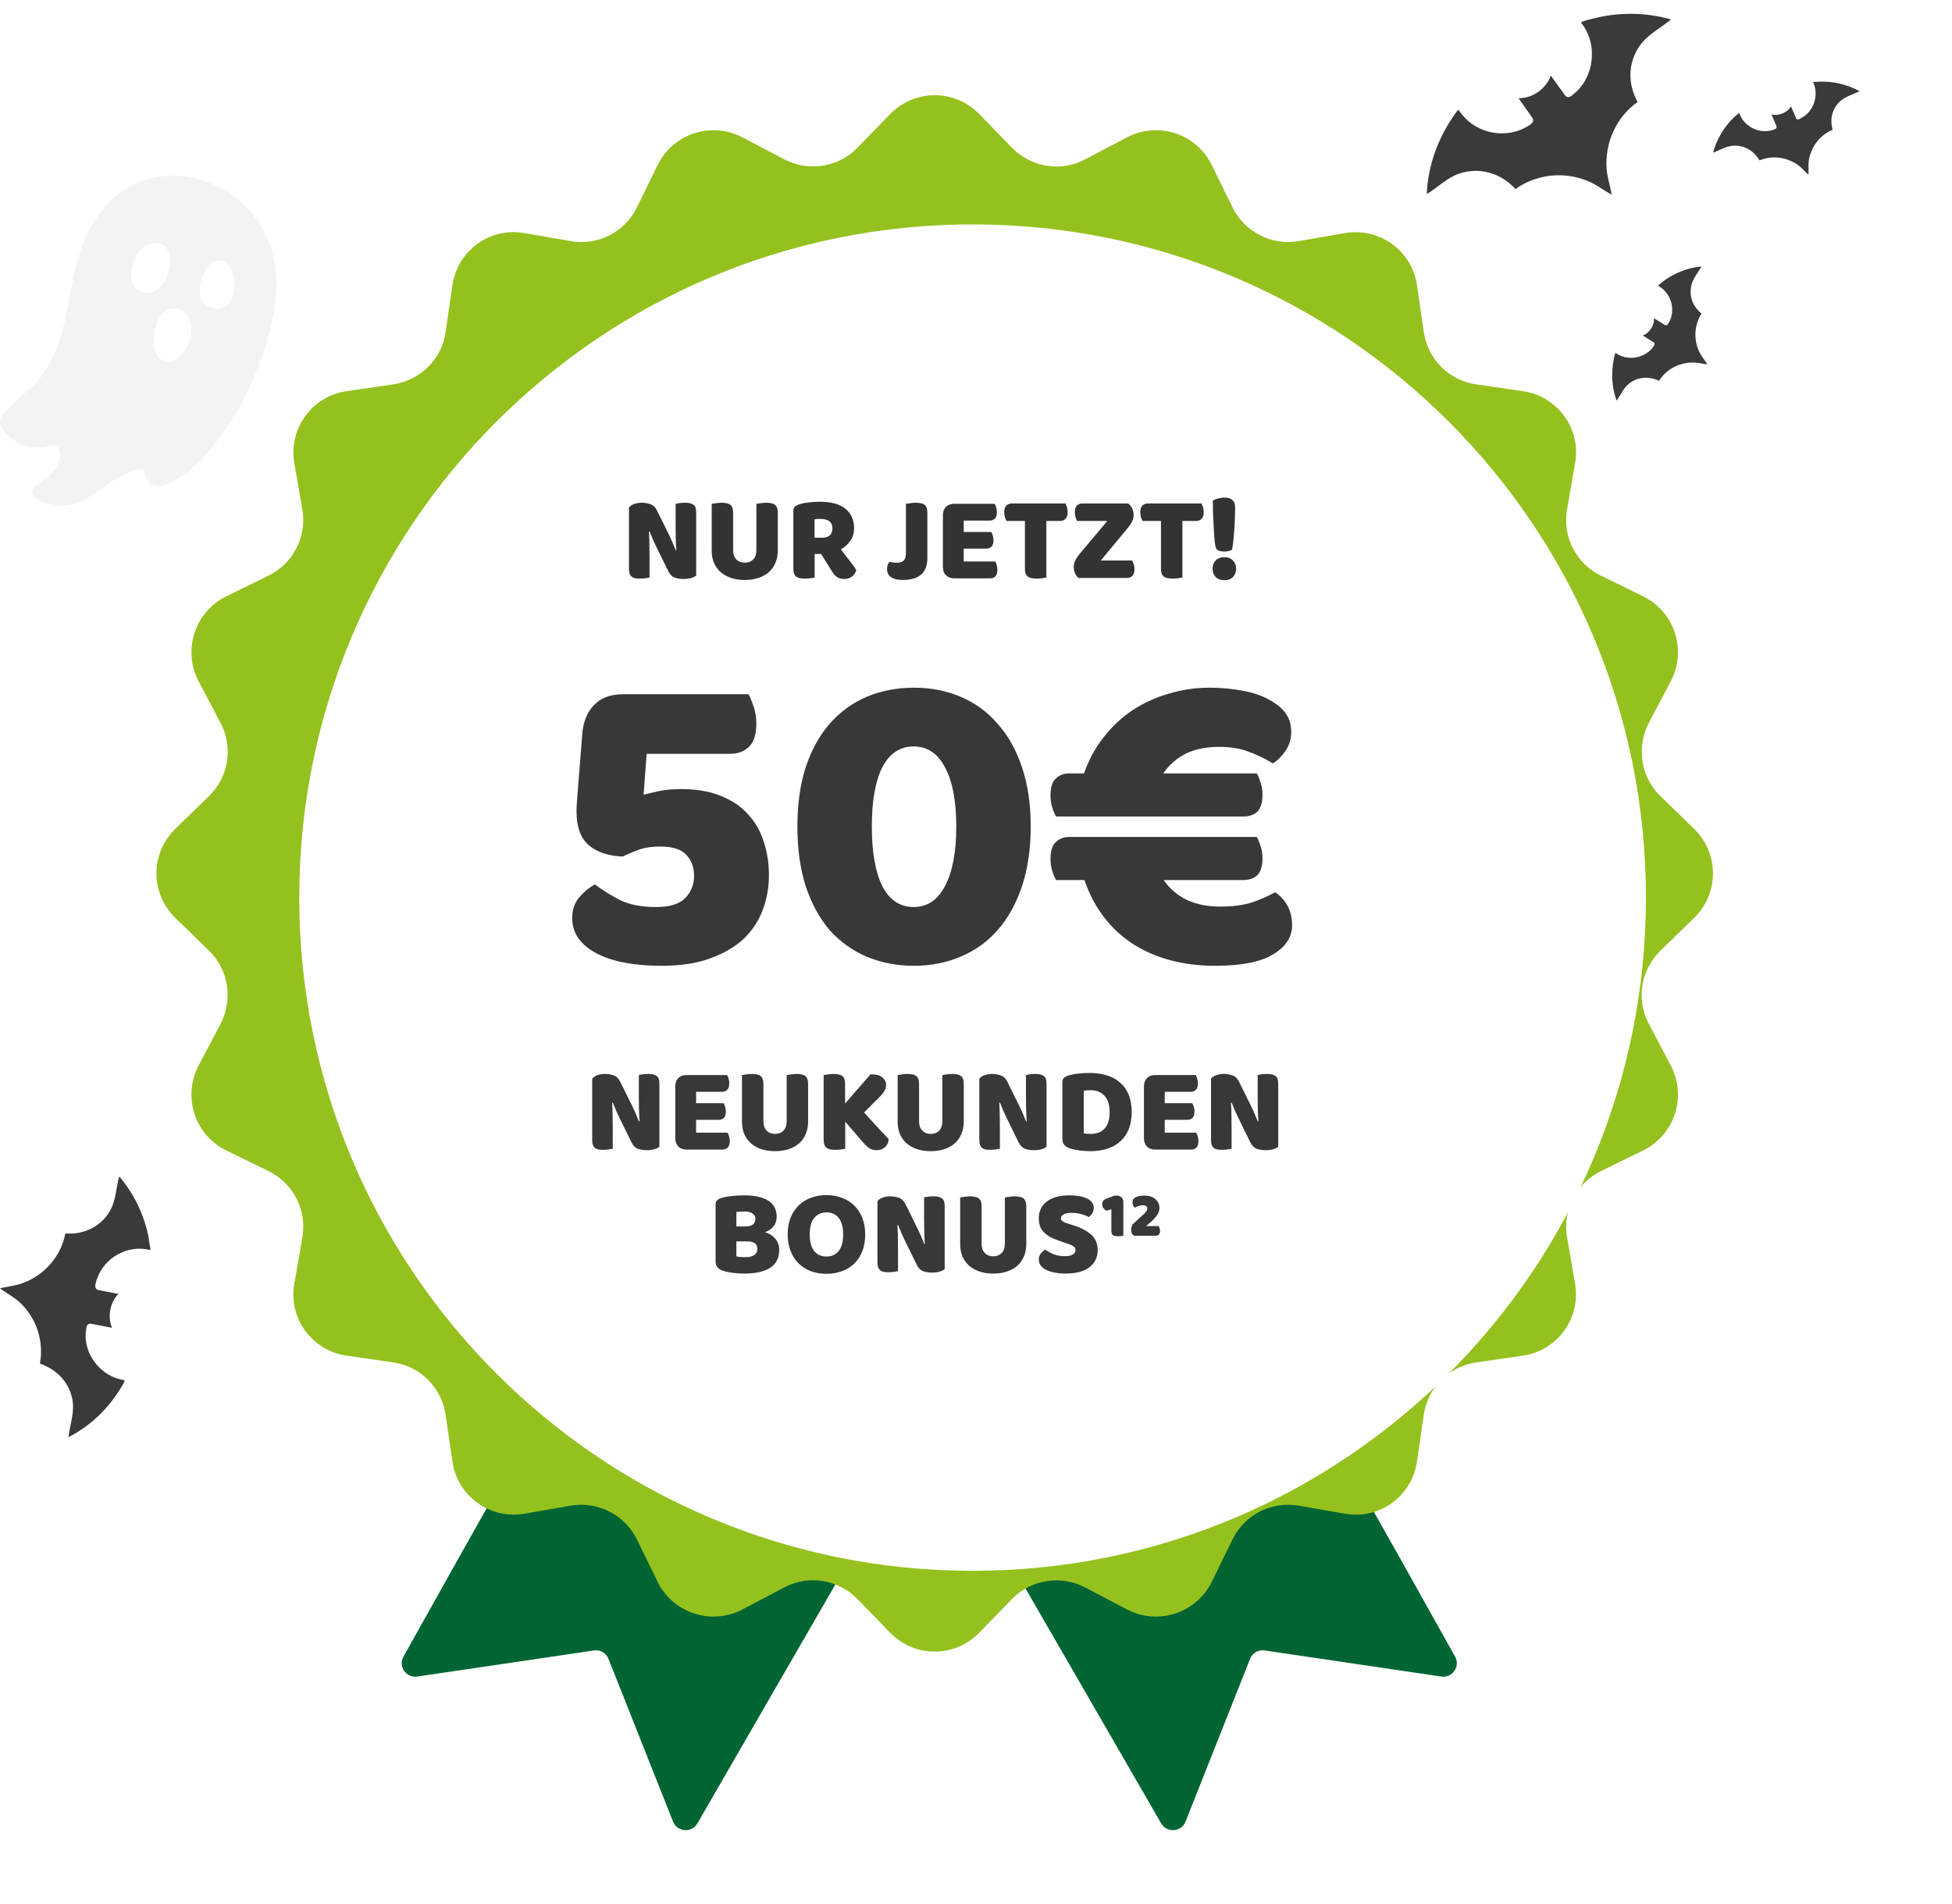 <svg width="287" height="280" viewBox="0 0 287 280" fill="none" xmlns="http://www.w3.org/2000/svg">
<path d="M143.691 221.319L170.728 268.147C171.555 269.58 173.678 269.427 174.301 267.894L183.798 243.944C184.136 243.079 185.016 242.571 185.934 242.711L211.91 246.549C213.524 246.79 214.747 245.078 213.945 243.631C207.373 231.841 186.437 194.36 185.683 194.796L144.438 218.608C143.483 219.16 143.179 220.374 143.716 221.304L143.691 221.319Z" fill="#006533"/>
<path d="M129.571 221.319L102.534 268.147C101.707 269.58 99.584 269.427 98.961 267.894L89.464 243.944C89.126 243.079 88.246 242.571 87.328 242.711L61.352 246.549C59.738 246.79 58.514 245.078 59.316 243.631C65.889 231.841 86.825 194.36 87.579 194.796L128.823 218.608C129.778 219.16 130.083 220.374 129.546 221.304L129.571 221.319Z" fill="#006533"/>
<path d="M143.97 16.77L148.802 21.739C151.628 24.611 156.004 25.34 159.56 23.425L165.714 20.189C170.272 17.818 175.879 19.642 178.158 24.246L181.212 30.492C182.99 34.093 186.956 36.145 190.922 35.461L197.76 34.276C202.819 33.409 207.606 36.874 208.335 41.934L209.338 48.818C209.931 52.83 213.076 55.976 217.042 56.523L223.925 57.526C228.985 58.255 232.495 63.042 231.583 68.102L230.398 74.941C229.714 78.907 231.72 82.873 235.367 84.651L241.612 87.706C246.216 89.985 248.039 95.592 245.669 100.151L242.432 106.306C240.563 109.862 241.247 114.284 244.119 117.065L249.088 121.897C252.78 125.499 252.78 131.38 249.088 134.981L244.119 139.813C241.247 142.64 240.518 147.016 242.432 150.572L245.669 156.727C248.039 161.286 246.216 166.893 241.612 169.173L235.367 172.227C231.766 174.005 229.714 177.971 230.398 181.937L231.583 188.776C232.449 193.836 228.985 198.623 223.925 199.352L217.042 200.355C213.03 200.948 209.885 204.094 209.338 208.06L208.335 214.944C207.606 220.004 202.819 223.514 197.76 222.603L190.922 221.417C186.956 220.733 182.99 222.739 181.212 226.386L178.158 232.632C175.879 237.237 170.272 239.06 165.714 236.689L159.56 233.453C156.004 231.584 151.582 232.267 148.802 235.139L143.97 240.109C140.369 243.801 134.488 243.801 130.887 240.109L126.055 235.139C123.229 232.267 118.853 231.538 115.297 233.453L109.143 236.689C104.585 239.06 98.978 237.237 96.699 232.632L93.645 226.386C91.867 222.785 87.901 220.733 83.935 221.417L77.097 222.603C72.037 223.469 67.251 220.004 66.522 214.944L65.519 208.06C64.926 204.048 61.781 200.902 57.815 200.355L50.932 199.352C45.872 198.623 42.362 193.836 43.274 188.776L44.459 181.937C45.143 177.971 43.137 174.005 39.49 172.227L33.245 169.173C28.641 166.893 26.818 161.286 29.188 156.727L32.425 150.572C34.294 147.016 33.61 142.594 30.738 139.813L25.769 134.981C22.077 131.38 22.077 125.499 25.769 121.897L30.738 117.065C33.61 114.238 34.339 109.862 32.425 106.306L29.188 100.151C26.818 95.592 28.641 89.985 33.245 87.706L39.49 84.651C43.091 82.873 45.143 78.907 44.459 74.941L43.274 68.102C42.408 63.042 45.872 58.255 50.932 57.526L57.815 56.523C61.827 55.93 64.972 52.785 65.519 48.818L66.522 41.934C67.251 36.874 72.037 33.364 77.097 34.276L83.935 35.461C87.901 36.145 91.867 34.139 93.645 30.492L96.699 24.246C98.978 19.642 104.585 17.818 109.143 20.189L115.297 23.425C118.853 25.295 123.275 24.611 126.055 21.739L130.887 16.77C134.488 13.077 140.369 13.077 143.97 16.77Z" fill="#95C11F"/>
<g filter="url(#filter0_d_143_1167)">
<path d="M138 227C192.676 227 237 182.676 237 128C237 73.324 192.676 29 138 29C83.324 29 39 73.324 39 128C39 182.676 83.324 227 138 227Z" fill="white"/>
</g>
<path d="M223.319 14.445C225.37 14.445 227.33 13.032 228.014 11.117L230.111 14.035C230.567 14.536 230.977 14.172 231.342 13.852C234.441 11.391 234.988 6.467 232.481 3.367C232.481 3.276 232.481 3.276 232.573 3.23C232.755 3.094 233.803 2.82 234.077 2.774C237.815 1.771 241.917 1.771 245.701 2.866C243.969 4.279 241.963 5.191 240.778 7.197C239.319 9.704 239.41 12.485 240.778 14.992C237.632 17.226 235.946 20.964 236.219 24.839C236.31 26.116 236.766 27.347 236.949 28.623C235.763 27.985 234.715 27.119 233.439 26.617C229.929 25.159 225.872 25.614 222.817 27.803C220.721 25.478 217.575 24.52 214.567 25.523C212.743 26.116 211.421 27.575 209.78 28.532C209.917 24.703 211.239 20.828 213.336 17.636C213.518 17.363 214.156 16.36 214.339 16.223C214.384 16.223 214.43 16.132 214.475 16.177C216.527 19.414 220.857 20.554 224.231 18.776C224.732 18.503 225.735 18.047 225.325 17.363L223.273 14.445H223.319Z" fill="#3A3A3A" style="mix-blend-mode:multiply"/>
<path d="M260.516 16.843C261.564 17.071 262.749 16.569 263.342 15.658L264.071 17.39C264.253 17.709 264.481 17.572 264.755 17.39C266.669 16.478 267.49 13.971 266.578 12.102C266.578 12.102 266.578 12.102 266.624 12.056C266.715 12.056 267.308 12.011 267.444 12.011C269.496 11.919 271.638 12.421 273.416 13.424C272.368 13.925 271.228 14.199 270.362 15.065C269.313 16.205 269.04 17.618 269.45 19.077C267.581 19.852 266.259 21.584 265.94 23.636C265.849 24.32 265.94 25.003 265.895 25.687C265.348 25.231 264.892 24.639 264.299 24.228C262.658 23.089 260.516 22.815 258.692 23.59C257.872 22.131 256.367 21.265 254.681 21.447C253.678 21.539 252.812 22.131 251.854 22.45C252.402 20.49 253.496 18.621 254.954 17.253C255.091 17.116 255.547 16.706 255.638 16.661C255.638 16.661 255.684 16.661 255.729 16.661C256.413 18.575 258.51 19.669 260.47 19.168C260.743 19.077 261.336 18.986 261.199 18.575L260.47 16.843H260.516Z" fill="#3A3A3A" style="mix-blend-mode:multiply"/>
<path d="M17.458 190.231C16.162 191.528 15.781 193.586 16.467 195.263L13.342 194.654C12.732 194.654 12.732 195.111 12.655 195.568C12.122 199.076 14.866 202.507 18.297 202.964C18.297 202.964 18.297 203.04 18.297 203.117C18.297 203.269 17.763 204.108 17.611 204.337C15.781 207.31 13.189 209.75 10.063 211.351C10.292 209.369 11.055 207.615 10.597 205.557C9.987 203.04 8.234 201.363 5.87 200.524C6.48 197.17 5.337 193.739 2.821 191.451C1.982 190.689 0.915 190.155 0 189.469C1.144 189.164 2.363 189.088 3.507 188.63C6.633 187.41 8.996 184.665 9.606 181.387C12.351 181.616 15.019 180.32 16.315 177.803C17.077 176.279 17.077 174.525 17.535 173C19.746 175.592 21.27 178.795 21.88 182.149C21.88 182.454 22.109 183.446 22.109 183.674C22.109 183.674 22.109 183.751 22.109 183.827C18.831 182.988 15.324 184.894 14.257 188.096C14.104 188.554 13.723 189.469 14.409 189.698L17.535 190.308L17.458 190.231Z" fill="#3A3A3A" style="mix-blend-mode:multiply"/>
<path d="M241.553 49.348C242.556 48.938 243.239 47.843 243.194 46.795L244.789 47.798C245.108 47.935 245.245 47.661 245.382 47.433C246.43 45.61 245.701 43.057 243.832 42.054C243.832 42.054 243.832 42.008 243.832 41.963C243.878 41.871 244.333 41.552 244.47 41.416C246.111 40.185 248.117 39.364 250.168 39.182C249.576 40.23 248.801 41.051 248.618 42.282C248.391 43.786 248.983 45.154 250.168 46.111C249.074 47.843 248.983 50.032 249.895 51.855C250.214 52.448 250.67 52.995 251.034 53.588C250.305 53.496 249.621 53.314 248.892 53.314C246.886 53.314 244.972 54.317 243.923 56.004C242.419 55.275 240.687 55.411 239.41 56.505C238.635 57.144 238.271 58.147 237.678 58.922C236.994 57.007 236.858 54.864 237.268 52.858C237.268 52.676 237.45 52.083 237.496 51.947C237.496 51.947 237.496 51.901 237.541 51.901C239.182 53.086 241.553 52.767 242.875 51.263C243.057 51.035 243.467 50.579 243.148 50.351L241.553 49.348Z" fill="#3A3A3A" style="mix-blend-mode:multiply"/>
<path d="M21.197 69.043C16.775 69.089 13.949 74.012 9.345 74.377C8.069 74.468 4.467 73.739 4.786 72.052C4.969 71.095 8.342 70.365 8.798 67.174C9.163 64.53 6.655 66.034 4.604 65.806C2.963 65.624 -0.091 63.664 4.29093e-05 61.886C0.091 60.472 4.513 57.327 5.698 55.822C11.123 49.075 9.254 40.368 13.584 32.982C21.151 20.035 39.34 26.053 40.57 40.003C41.391 49.166 35.009 63.299 27.898 69.134C25.755 70.912 21.744 73.42 21.197 68.998V69.043ZM22.428 35.763C19.829 36.128 18.325 40.55 19.966 42.511C24.752 45.474 27.26 35.125 22.428 35.763ZM31.909 38.316C29.539 38.681 28.399 44.06 30.496 45.018C35.693 47.389 35.419 37.769 31.909 38.316ZM23.522 52.722C26.758 55.367 30.314 46.978 26.439 45.519C22.929 44.197 21.47 51.081 23.522 52.722Z" fill="#F3F3F3"/>
<path d="M267.946 133.413C273.827 132.683 278.568 134.37 281.257 139.886C284.904 147.226 281.12 156.48 284.63 164.686C285.041 165.598 286.909 168.333 286.955 168.698C287.229 171.479 280.391 168.379 279.479 168.242C275.331 167.604 276.972 170.567 274.83 172.3C271.73 174.716 269.906 171.069 268.129 169.473C265.53 167.194 262.978 166.738 260.425 163.547C253.086 154.429 254.636 135.008 267.946 133.367V133.413ZM263.844 143.488C260.516 144.08 260.744 152.56 265.075 150.098C268.083 148.366 266.807 142.941 263.844 143.488ZM273.644 145.083C270.59 145.539 270.818 152.742 274.83 152.013C277.884 151.42 276.516 144.673 273.644 145.083ZM269.861 156.982C271.958 154.976 269.451 149.095 267.08 151.83C265.12 154.11 267.536 159.17 269.861 156.982Z" fill="white"/>
<path d="M155.284 129.417C155.071 129.076 154.879 128.628 154.708 128.073C154.537 127.518 154.452 126.942 154.452 126.345C154.452 125.15 154.708 124.318 155.22 123.849C155.732 123.337 156.393 123.081 157.204 123.081H184.788C185.001 123.465 185.193 123.934 185.364 124.489C185.535 125.001 185.62 125.577 185.62 126.217C185.62 127.369 185.364 128.201 184.852 128.713C184.34 129.182 183.657 129.417 182.804 129.417H171.092C171.945 130.654 173.055 131.614 174.42 132.297C175.828 132.98 177.492 133.321 179.412 133.321C181.161 133.321 182.676 133.129 183.956 132.745C185.236 132.318 186.409 131.806 187.476 131.209C189.14 132.361 189.972 133.982 189.972 136.073C189.972 137.822 189.033 139.252 187.156 140.361C185.321 141.47 182.505 142.025 178.708 142.025C173.929 142.025 169.855 140.937 166.484 138.761C163.156 136.542 160.809 133.428 159.444 129.417H155.284ZM155.284 120.073C155.071 119.732 154.879 119.284 154.708 118.729C154.537 118.174 154.452 117.598 154.452 117.001C154.452 115.806 154.708 114.974 155.22 114.505C155.732 113.993 156.393 113.737 157.204 113.737H159.38C160.063 111.774 161.023 110.004 162.26 108.425C163.497 106.846 164.905 105.524 166.484 104.457C168.105 103.39 169.876 102.58 171.796 102.025C173.716 101.428 175.743 101.129 177.876 101.129C179.625 101.129 181.353 101.3 183.06 101.641C184.767 101.982 186.239 102.58 187.476 103.433C188.201 103.902 188.777 104.478 189.204 105.161C189.631 105.844 189.844 106.676 189.844 107.657C189.844 108.681 189.567 109.598 189.012 110.409C188.5 111.177 187.881 111.796 187.156 112.265C186.047 111.582 184.852 111.006 183.572 110.537C182.335 110.068 180.884 109.833 179.22 109.833C177.3 109.833 175.657 110.174 174.292 110.857C172.969 111.54 171.881 112.5 171.028 113.737H184.788C185.001 114.121 185.193 114.59 185.364 115.145C185.535 115.657 185.62 116.233 185.62 116.873C185.62 118.025 185.364 118.857 184.852 119.369C184.34 119.838 183.657 120.073 182.804 120.073H155.284Z" fill="#383838"/>
<path d="M140.6 121.545C140.6 117.79 140.046 114.889 138.936 112.841C137.87 110.793 136.334 109.769 134.328 109.769C132.323 109.769 130.787 110.793 129.72 112.841C128.696 114.889 128.184 117.79 128.184 121.545C128.184 125.3 128.696 128.222 129.72 130.313C130.787 132.361 132.323 133.385 134.328 133.385C136.334 133.385 137.87 132.361 138.936 130.313C140.046 128.222 140.6 125.3 140.6 121.545ZM151.544 121.545C151.544 124.83 151.118 127.753 150.264 130.313C149.411 132.873 148.216 135.028 146.68 136.777C145.187 138.484 143.374 139.785 141.24 140.681C139.15 141.577 136.867 142.025 134.392 142.025C131.875 142.025 129.55 141.577 127.416 140.681C125.326 139.785 123.512 138.484 121.976 136.777C120.483 135.028 119.31 132.873 118.456 130.313C117.646 127.753 117.24 124.83 117.24 121.545C117.24 118.26 117.646 115.358 118.456 112.841C119.31 110.281 120.483 108.148 121.976 106.441C123.512 104.692 125.326 103.369 127.416 102.473C129.55 101.577 131.875 101.129 134.392 101.129C136.867 101.129 139.15 101.577 141.24 102.473C143.374 103.369 145.187 104.692 146.68 106.441C148.216 108.148 149.411 110.281 150.264 112.841C151.118 115.358 151.544 118.26 151.544 121.545Z" fill="#383838"/>
<path d="M97.25 142.026C95.287 142.026 93.495 141.877 91.874 141.578C90.295 141.279 88.93 140.831 87.778 140.234C86.626 139.637 85.73 138.911 85.09 138.058C84.45 137.162 84.13 136.138 84.13 134.986C84.13 133.791 84.471 132.789 85.154 131.978C85.837 131.167 86.605 130.527 87.458 130.058C88.653 130.954 89.933 131.743 91.298 132.426C92.663 133.066 94.391 133.386 96.482 133.386C98.487 133.386 99.916 132.938 100.77 132.042C101.623 131.146 102.05 130.058 102.05 128.778C102.05 127.541 101.666 126.517 100.898 125.706C100.173 124.895 98.893 124.49 97.058 124.49C95.906 124.49 94.946 124.618 94.178 124.874C93.41 125.13 92.535 125.493 91.554 125.962C89.463 125.877 87.799 125.322 86.562 124.298C85.367 123.231 84.77 121.61 84.77 119.434C84.77 119.306 84.77 119.157 84.77 118.986C84.77 118.773 84.791 118.367 84.834 117.77L85.602 108.042C85.73 106.207 86.306 104.757 87.33 103.69C88.354 102.623 89.783 102.09 91.618 102.09H110.05C110.306 102.559 110.562 103.178 110.818 103.946C111.074 104.714 111.202 105.525 111.202 106.378C111.202 107.999 110.839 109.151 110.114 109.834C109.389 110.517 108.471 110.858 107.362 110.858H95.074L94.626 116.874C95.437 116.661 96.247 116.469 97.058 116.298C97.911 116.127 98.978 116.042 100.258 116.042C102.477 116.042 104.397 116.383 106.018 117.066C107.639 117.706 108.962 118.602 109.986 119.754C111.053 120.906 111.821 122.25 112.29 123.786C112.802 125.322 113.058 126.965 113.058 128.714C113.058 130.463 112.759 132.149 112.162 133.77C111.565 135.391 110.626 136.821 109.346 138.058C108.066 139.253 106.423 140.213 104.418 140.938C102.455 141.663 100.066 142.026 97.25 142.026Z" fill="#383838"/>
<path d="M168.22 175.82C168.94 175.82 169.492 175.994 169.876 176.342C170.272 176.678 170.47 177.116 170.47 177.656C170.47 178.028 170.344 178.388 170.092 178.736C169.852 179.072 169.552 179.396 169.192 179.708L168.508 180.302H170.38C170.416 180.386 170.452 180.494 170.488 180.626C170.536 180.746 170.56 180.872 170.56 181.004C170.56 181.268 170.5 181.454 170.38 181.562C170.272 181.67 170.122 181.724 169.93 181.724H166.744C166.612 181.628 166.504 181.514 166.42 181.382C166.348 181.238 166.312 181.07 166.312 180.878C166.312 180.674 166.336 180.506 166.384 180.374C166.432 180.23 166.492 180.11 166.564 180.014L167.86 178.826C168.04 178.67 168.184 178.538 168.292 178.43C168.4 178.31 168.484 178.208 168.544 178.124C168.604 178.04 168.64 177.968 168.652 177.908C168.676 177.836 168.688 177.77 168.688 177.71C168.688 177.554 168.628 177.44 168.508 177.368C168.4 177.284 168.25 177.242 168.058 177.242C167.794 177.242 167.56 177.284 167.356 177.368C167.164 177.44 167.002 177.518 166.87 177.602C166.774 177.518 166.69 177.41 166.618 177.278C166.546 177.134 166.51 176.972 166.51 176.792C166.51 176.468 166.66 176.228 166.96 176.072C167.272 175.904 167.692 175.82 168.22 175.82Z" fill="#383838"/>
<path d="M165.165 181.724C165.093 181.736 164.979 181.754 164.823 181.778C164.679 181.79 164.529 181.796 164.373 181.796C164.061 181.796 163.821 181.748 163.653 181.652C163.485 181.556 163.401 181.334 163.401 180.986V177.836L162.663 178.052C162.531 177.968 162.393 177.848 162.249 177.692C162.117 177.536 162.051 177.332 162.051 177.08C162.051 176.708 162.243 176.444 162.627 176.288L163.923 175.82H164.211C164.499 175.82 164.727 175.91 164.895 176.09C165.075 176.27 165.165 176.498 165.165 176.774V181.724Z" fill="#383838"/>
<path d="M156.276 182.661C155.748 182.481 155.268 182.301 154.836 182.121C154.404 181.929 154.032 181.701 153.72 181.437C153.408 181.173 153.162 180.861 152.982 180.501C152.814 180.129 152.73 179.679 152.73 179.151C152.73 178.131 153.12 177.315 153.9 176.703C154.692 176.091 155.796 175.785 157.212 175.785C157.728 175.785 158.208 175.821 158.652 175.893C159.096 175.965 159.474 176.079 159.786 176.235C160.11 176.379 160.362 176.571 160.542 176.811C160.722 177.039 160.812 177.309 160.812 177.621C160.812 177.933 160.74 178.203 160.596 178.431C160.452 178.647 160.278 178.833 160.074 178.989C159.81 178.821 159.456 178.677 159.012 178.557C158.568 178.425 158.082 178.359 157.554 178.359C157.014 178.359 156.618 178.437 156.366 178.593C156.114 178.737 155.988 178.923 155.988 179.151C155.988 179.331 156.066 179.481 156.222 179.601C156.378 179.709 156.612 179.811 156.924 179.907L157.878 180.213C159.006 180.573 159.87 181.035 160.47 181.599C161.082 182.151 161.388 182.907 161.388 183.867C161.388 184.887 160.986 185.715 160.182 186.351C159.378 186.975 158.196 187.287 156.636 187.287C156.084 187.287 155.568 187.239 155.088 187.143C154.62 187.059 154.206 186.933 153.846 186.765C153.498 186.585 153.222 186.369 153.018 186.117C152.826 185.853 152.73 185.553 152.73 185.217C152.73 184.869 152.832 184.575 153.036 184.335C153.24 184.083 153.462 183.891 153.702 183.759C154.038 184.023 154.446 184.251 154.926 184.443C155.418 184.635 155.952 184.731 156.528 184.731C157.116 184.731 157.53 184.641 157.77 184.461C158.01 184.281 158.13 184.071 158.13 183.831C158.13 183.591 158.034 183.411 157.842 183.291C157.65 183.159 157.38 183.033 157.032 182.913L156.276 182.661Z" fill="#383838"/>
<path d="M150.894 182.968C150.894 183.616 150.78 184.21 150.552 184.75C150.336 185.278 150.018 185.734 149.598 186.118C149.178 186.49 148.668 186.778 148.068 186.982C147.468 187.186 146.79 187.288 146.034 187.288C145.278 187.288 144.6 187.186 144 186.982C143.4 186.778 142.89 186.49 142.47 186.118C142.05 185.734 141.726 185.278 141.498 184.75C141.282 184.21 141.174 183.616 141.174 182.968V176.092C141.306 176.068 141.516 176.038 141.804 176.002C142.092 175.954 142.368 175.93 142.632 175.93C142.908 175.93 143.148 175.954 143.352 176.002C143.568 176.038 143.748 176.11 143.892 176.218C144.036 176.326 144.144 176.476 144.216 176.668C144.288 176.86 144.324 177.112 144.324 177.424V182.914C144.324 183.49 144.48 183.94 144.792 184.264C145.116 184.588 145.53 184.75 146.034 184.75C146.55 184.75 146.964 184.588 147.276 184.264C147.588 183.94 147.744 183.49 147.744 182.914V176.092C147.876 176.068 148.086 176.038 148.374 176.002C148.662 175.954 148.938 175.93 149.202 175.93C149.478 175.93 149.718 175.954 149.922 176.002C150.138 176.038 150.318 176.11 150.462 176.218C150.606 176.326 150.714 176.476 150.786 176.668C150.858 176.86 150.894 177.112 150.894 177.424V182.968Z" fill="#383838"/>
<path d="M138.893 186.622C138.725 186.79 138.479 186.916 138.155 187C137.843 187.096 137.465 187.144 137.021 187.144C136.577 187.144 136.157 187.078 135.761 186.946C135.365 186.814 135.041 186.496 134.789 185.992L133.007 182.356C132.827 181.984 132.665 181.636 132.521 181.312C132.377 180.976 132.221 180.592 132.053 180.16L131.945 180.178C131.993 180.826 132.017 181.486 132.017 182.158C132.029 182.83 132.035 183.49 132.035 184.138V186.928C131.903 186.964 131.699 187 131.423 187.036C131.159 187.072 130.895 187.09 130.631 187.09C130.367 187.09 130.133 187.072 129.929 187.036C129.725 187 129.557 186.928 129.425 186.82C129.293 186.712 129.191 186.568 129.119 186.388C129.047 186.196 129.011 185.95 129.011 185.65V176.65C129.179 176.41 129.437 176.23 129.785 176.11C130.133 175.99 130.505 175.93 130.901 175.93C131.345 175.93 131.765 176.002 132.161 176.146C132.569 176.278 132.893 176.59 133.133 177.082L134.933 180.718C135.113 181.09 135.275 181.444 135.419 181.78C135.563 182.104 135.719 182.482 135.887 182.914L135.977 182.896C135.929 182.248 135.899 181.6 135.887 180.952C135.875 180.304 135.869 179.656 135.869 179.008V176.092C136.001 176.056 136.199 176.02 136.463 175.984C136.739 175.948 137.009 175.93 137.273 175.93C137.801 175.93 138.203 176.026 138.479 176.218C138.755 176.398 138.893 176.782 138.893 177.37V186.622Z" fill="#383838"/>
<path d="M115.814 181.528C115.814 180.592 115.958 179.764 116.246 179.044C116.546 178.324 116.948 177.724 117.452 177.244C117.968 176.752 118.568 176.38 119.252 176.128C119.948 175.876 120.698 175.75 121.502 175.75C122.306 175.75 123.05 175.876 123.734 176.128C124.43 176.38 125.036 176.752 125.552 177.244C126.068 177.724 126.47 178.324 126.758 179.044C127.058 179.764 127.208 180.592 127.208 181.528C127.208 182.464 127.064 183.298 126.776 184.03C126.488 184.75 126.086 185.356 125.57 185.848C125.066 186.328 124.466 186.694 123.77 186.946C123.074 187.198 122.318 187.324 121.502 187.324C120.686 187.324 119.93 187.198 119.234 186.946C118.538 186.682 117.938 186.304 117.434 185.812C116.93 185.32 116.534 184.714 116.246 183.994C115.958 183.274 115.814 182.452 115.814 181.528ZM119.054 181.528C119.054 182.62 119.276 183.436 119.72 183.976C120.164 184.516 120.758 184.786 121.502 184.786C122.258 184.786 122.858 184.516 123.302 183.976C123.746 183.436 123.968 182.62 123.968 181.528C123.968 180.448 123.746 179.638 123.302 179.098C122.87 178.558 122.276 178.288 121.52 178.288C120.776 178.288 120.176 178.558 119.72 179.098C119.276 179.626 119.054 180.436 119.054 181.528Z" fill="#383838"/>
<path d="M108.27 184.749C108.438 184.797 108.654 184.833 108.918 184.857C109.182 184.869 109.434 184.875 109.674 184.875C110.154 184.875 110.55 184.779 110.862 184.587C111.186 184.383 111.348 184.071 111.348 183.651C111.348 183.255 111.216 182.973 110.952 182.805C110.688 182.637 110.286 182.553 109.746 182.553H108.27V184.749ZM108.27 180.357H109.584C110.1 180.357 110.472 180.261 110.7 180.069C110.94 179.877 111.06 179.595 111.06 179.223C111.06 178.899 110.922 178.641 110.646 178.449C110.382 178.257 109.98 178.161 109.44 178.161C109.26 178.161 109.05 178.167 108.81 178.179C108.582 178.191 108.402 178.209 108.27 178.233V180.357ZM109.44 187.287C109.236 187.287 108.996 187.281 108.72 187.269C108.444 187.257 108.156 187.233 107.856 187.197C107.568 187.161 107.28 187.113 106.992 187.053C106.704 187.005 106.44 186.933 106.2 186.837C105.54 186.585 105.21 186.147 105.21 185.523V177.117C105.21 176.865 105.276 176.673 105.408 176.541C105.552 176.397 105.744 176.283 105.984 176.199C106.392 176.055 106.902 175.953 107.514 175.893C108.126 175.821 108.756 175.785 109.404 175.785C110.94 175.785 112.122 176.043 112.95 176.559C113.778 177.075 114.192 177.873 114.192 178.953C114.192 179.493 114.036 179.961 113.724 180.357C113.412 180.741 112.992 181.023 112.464 181.203C113.064 181.371 113.562 181.677 113.958 182.121C114.366 182.565 114.57 183.123 114.57 183.795C114.57 184.983 114.126 185.865 113.238 186.441C112.362 187.005 111.096 187.287 109.44 187.287Z" fill="#383838"/>
<path d="M187.936 168.622C187.768 168.79 187.522 168.916 187.198 169C186.886 169.096 186.508 169.144 186.064 169.144C185.62 169.144 185.2 169.078 184.804 168.946C184.408 168.814 184.084 168.496 183.832 167.992L182.05 164.356C181.87 163.984 181.708 163.636 181.564 163.312C181.42 162.976 181.264 162.592 181.096 162.16L180.988 162.178C181.036 162.826 181.06 163.486 181.06 164.158C181.072 164.83 181.078 165.49 181.078 166.138V168.928C180.946 168.964 180.742 169 180.466 169.036C180.202 169.072 179.938 169.09 179.674 169.09C179.41 169.09 179.176 169.072 178.972 169.036C178.768 169 178.6 168.928 178.468 168.82C178.336 168.712 178.234 168.568 178.162 168.388C178.09 168.196 178.054 167.95 178.054 167.65V158.65C178.222 158.41 178.48 158.23 178.828 158.11C179.176 157.99 179.548 157.93 179.944 157.93C180.388 157.93 180.808 158.002 181.204 158.146C181.612 158.278 181.936 158.59 182.176 159.082L183.976 162.718C184.156 163.09 184.318 163.444 184.462 163.78C184.606 164.104 184.762 164.482 184.93 164.914L185.02 164.896C184.972 164.248 184.942 163.6 184.93 162.952C184.918 162.304 184.912 161.656 184.912 161.008V158.092C185.044 158.056 185.242 158.02 185.506 157.984C185.782 157.948 186.052 157.93 186.316 157.93C186.844 157.93 187.246 158.026 187.522 158.218C187.798 158.398 187.936 158.782 187.936 159.37V168.622Z" fill="#383838"/>
<path d="M168.192 159.766C168.192 159.25 168.342 158.842 168.642 158.542C168.942 158.242 169.35 158.092 169.866 158.092H175.806C175.89 158.224 175.962 158.398 176.022 158.614C176.094 158.83 176.13 159.058 176.13 159.298C176.13 159.754 176.028 160.078 175.824 160.27C175.632 160.462 175.374 160.558 175.05 160.558H171.252V162.232H175.302C175.386 162.364 175.458 162.538 175.518 162.754C175.59 162.958 175.626 163.18 175.626 163.42C175.626 163.876 175.53 164.2 175.338 164.392C175.146 164.584 174.888 164.68 174.564 164.68H171.252V166.57H175.878C175.962 166.702 176.034 166.876 176.094 167.092C176.166 167.308 176.202 167.536 176.202 167.776C176.202 168.232 176.1 168.562 175.896 168.766C175.704 168.958 175.446 169.054 175.122 169.054H169.866C169.35 169.054 168.942 168.904 168.642 168.604C168.342 168.304 168.192 167.896 168.192 167.38V159.766Z" fill="#383838"/>
<path d="M159.336 166.659C159.468 166.683 159.63 166.707 159.822 166.731C160.014 166.743 160.194 166.749 160.362 166.749C160.77 166.749 161.142 166.689 161.478 166.569C161.826 166.449 162.12 166.263 162.36 166.011C162.612 165.759 162.804 165.435 162.936 165.039C163.08 164.631 163.152 164.145 163.152 163.581C163.152 162.501 162.9 161.691 162.396 161.151C161.892 160.599 161.22 160.323 160.38 160.323C160.212 160.323 160.038 160.329 159.858 160.341C159.69 160.353 159.516 160.371 159.336 160.395V166.659ZM160.344 169.287C160.14 169.287 159.906 169.281 159.642 169.269C159.378 169.257 159.102 169.233 158.814 169.197C158.538 169.161 158.256 169.113 157.968 169.053C157.692 169.005 157.434 168.933 157.194 168.837C156.534 168.585 156.204 168.147 156.204 167.523V159.117C156.204 158.865 156.27 158.673 156.402 158.541C156.546 158.397 156.738 158.283 156.978 158.199C157.494 158.031 158.04 157.923 158.616 157.875C159.192 157.815 159.708 157.785 160.164 157.785C161.1 157.785 161.946 157.899 162.702 158.127C163.47 158.355 164.124 158.709 164.664 159.189C165.216 159.657 165.642 160.251 165.942 160.971C166.242 161.691 166.392 162.543 166.392 163.527C166.392 164.487 166.248 165.327 165.96 166.047C165.672 166.755 165.258 167.355 164.718 167.847C164.19 168.327 163.554 168.687 162.81 168.927C162.066 169.167 161.244 169.287 160.344 169.287Z" fill="#383838"/>
<path d="M153.869 168.622C153.701 168.79 153.455 168.916 153.131 169C152.819 169.096 152.441 169.144 151.997 169.144C151.553 169.144 151.133 169.078 150.737 168.946C150.341 168.814 150.017 168.496 149.765 167.992L147.983 164.356C147.803 163.984 147.641 163.636 147.497 163.312C147.353 162.976 147.197 162.592 147.029 162.16L146.921 162.178C146.969 162.826 146.993 163.486 146.993 164.158C147.005 164.83 147.011 165.49 147.011 166.138V168.928C146.879 168.964 146.675 169 146.399 169.036C146.135 169.072 145.871 169.09 145.607 169.09C145.343 169.09 145.109 169.072 144.905 169.036C144.701 169 144.533 168.928 144.401 168.82C144.269 168.712 144.167 168.568 144.095 168.388C144.023 168.196 143.987 167.95 143.987 167.65V158.65C144.155 158.41 144.413 158.23 144.761 158.11C145.109 157.99 145.481 157.93 145.877 157.93C146.321 157.93 146.741 158.002 147.137 158.146C147.545 158.278 147.869 158.59 148.109 159.082L149.909 162.718C150.089 163.09 150.251 163.444 150.395 163.78C150.539 164.104 150.695 164.482 150.863 164.914L150.953 164.896C150.905 164.248 150.875 163.6 150.863 162.952C150.851 162.304 150.845 161.656 150.845 161.008V158.092C150.977 158.056 151.175 158.02 151.439 157.984C151.715 157.948 151.985 157.93 152.249 157.93C152.777 157.93 153.179 158.026 153.455 158.218C153.731 158.398 153.869 158.782 153.869 159.37V168.622Z" fill="#383838"/>
<path d="M141.7 164.968C141.7 165.616 141.586 166.21 141.358 166.75C141.142 167.278 140.824 167.734 140.404 168.118C139.984 168.49 139.474 168.778 138.874 168.982C138.274 169.186 137.596 169.288 136.84 169.288C136.084 169.288 135.406 169.186 134.806 168.982C134.206 168.778 133.696 168.49 133.276 168.118C132.856 167.734 132.532 167.278 132.304 166.75C132.088 166.21 131.98 165.616 131.98 164.968V158.092C132.112 158.068 132.322 158.038 132.61 158.002C132.898 157.954 133.174 157.93 133.438 157.93C133.714 157.93 133.954 157.954 134.158 158.002C134.374 158.038 134.554 158.11 134.698 158.218C134.842 158.326 134.95 158.476 135.022 158.668C135.094 158.86 135.13 159.112 135.13 159.424V164.914C135.13 165.49 135.286 165.94 135.598 166.264C135.922 166.588 136.336 166.75 136.84 166.75C137.356 166.75 137.77 166.588 138.082 166.264C138.394 165.94 138.55 165.49 138.55 164.914V158.092C138.682 158.068 138.892 158.038 139.18 158.002C139.468 157.954 139.744 157.93 140.008 157.93C140.284 157.93 140.524 157.954 140.728 158.002C140.944 158.038 141.124 158.11 141.268 158.218C141.412 158.326 141.52 158.476 141.592 158.668C141.664 158.86 141.7 159.112 141.7 159.424V164.968Z" fill="#383838"/>
<path d="M124.269 164.95V168.928C124.137 168.964 123.927 169 123.639 169.036C123.351 169.072 123.069 169.09 122.793 169.09C122.517 169.09 122.271 169.066 122.055 169.018C121.851 168.982 121.677 168.91 121.533 168.802C121.389 168.694 121.281 168.544 121.209 168.352C121.137 168.16 121.101 167.908 121.101 167.596V158.092C121.233 158.068 121.443 158.038 121.731 158.002C122.019 157.954 122.295 157.93 122.559 157.93C122.835 157.93 123.075 157.954 123.279 158.002C123.495 158.038 123.675 158.11 123.819 158.218C123.963 158.326 124.071 158.476 124.143 158.668C124.215 158.86 124.251 159.112 124.251 159.424V162.286L127.995 157.984C128.811 157.984 129.393 158.14 129.741 158.452C130.101 158.752 130.281 159.112 130.281 159.532C130.281 159.844 130.203 160.138 130.047 160.414C129.891 160.69 129.639 161.002 129.291 161.35L127.041 163.6C127.341 163.936 127.653 164.278 127.977 164.626C128.301 164.974 128.619 165.322 128.931 165.67C129.243 166.006 129.543 166.33 129.831 166.642C130.131 166.954 130.401 167.236 130.641 167.488C130.641 167.752 130.593 167.986 130.497 168.19C130.401 168.394 130.269 168.568 130.101 168.712C129.945 168.856 129.765 168.964 129.561 169.036C129.357 169.108 129.141 169.144 128.913 169.144C128.421 169.144 128.019 169.024 127.707 168.784C127.395 168.532 127.095 168.238 126.807 167.902L124.269 164.95Z" fill="#383838"/>
<path d="M118.814 164.968C118.814 165.616 118.7 166.21 118.472 166.75C118.256 167.278 117.938 167.734 117.518 168.118C117.098 168.49 116.588 168.778 115.988 168.982C115.388 169.186 114.71 169.288 113.954 169.288C113.198 169.288 112.52 169.186 111.92 168.982C111.32 168.778 110.81 168.49 110.39 168.118C109.97 167.734 109.646 167.278 109.418 166.75C109.202 166.21 109.094 165.616 109.094 164.968V158.092C109.226 158.068 109.436 158.038 109.724 158.002C110.012 157.954 110.288 157.93 110.552 157.93C110.828 157.93 111.068 157.954 111.272 158.002C111.488 158.038 111.668 158.11 111.812 158.218C111.956 158.326 112.064 158.476 112.136 158.668C112.208 158.86 112.244 159.112 112.244 159.424V164.914C112.244 165.49 112.4 165.94 112.712 166.264C113.036 166.588 113.45 166.75 113.954 166.75C114.47 166.75 114.884 166.588 115.196 166.264C115.508 165.94 115.664 165.49 115.664 164.914V158.092C115.796 158.068 116.006 158.038 116.294 158.002C116.582 157.954 116.858 157.93 117.122 157.93C117.398 157.93 117.638 157.954 117.842 158.002C118.058 158.038 118.238 158.11 118.382 158.218C118.526 158.326 118.634 158.476 118.706 158.668C118.778 158.86 118.814 159.112 118.814 159.424V164.968Z" fill="#383838"/>
<path d="M99.286 159.766C99.286 159.25 99.436 158.842 99.736 158.542C100.036 158.242 100.444 158.092 100.96 158.092H106.9C106.984 158.224 107.056 158.398 107.116 158.614C107.188 158.83 107.224 159.058 107.224 159.298C107.224 159.754 107.122 160.078 106.918 160.27C106.726 160.462 106.468 160.558 106.144 160.558H102.346V162.232H106.396C106.48 162.364 106.552 162.538 106.612 162.754C106.684 162.958 106.72 163.18 106.72 163.42C106.72 163.876 106.624 164.2 106.432 164.392C106.24 164.584 105.982 164.68 105.658 164.68H102.346V166.57H106.972C107.056 166.702 107.128 166.876 107.188 167.092C107.26 167.308 107.296 167.536 107.296 167.776C107.296 168.232 107.194 168.562 106.99 168.766C106.798 168.958 106.54 169.054 106.216 169.054H100.96C100.444 169.054 100.036 168.904 99.736 168.604C99.436 168.304 99.286 167.896 99.286 167.38V159.766Z" fill="#383838"/>
<path d="M96.951 168.622C96.783 168.79 96.537 168.916 96.213 169C95.901 169.096 95.523 169.144 95.079 169.144C94.635 169.144 94.215 169.078 93.819 168.946C93.423 168.814 93.099 168.496 92.847 167.992L91.065 164.356C90.885 163.984 90.723 163.636 90.579 163.312C90.435 162.976 90.279 162.592 90.111 162.16L90.003 162.178C90.051 162.826 90.075 163.486 90.075 164.158C90.087 164.83 90.093 165.49 90.093 166.138V168.928C89.961 168.964 89.757 169 89.481 169.036C89.217 169.072 88.953 169.09 88.689 169.09C88.425 169.09 88.191 169.072 87.987 169.036C87.783 169 87.615 168.928 87.483 168.82C87.351 168.712 87.249 168.568 87.177 168.388C87.105 168.196 87.069 167.95 87.069 167.65V158.65C87.237 158.41 87.495 158.23 87.843 158.11C88.191 157.99 88.563 157.93 88.959 157.93C89.403 157.93 89.823 158.002 90.219 158.146C90.627 158.278 90.951 158.59 91.191 159.082L92.991 162.718C93.171 163.09 93.333 163.444 93.477 163.78C93.621 164.104 93.777 164.482 93.945 164.914L94.035 164.896C93.987 164.248 93.957 163.6 93.945 162.952C93.933 162.304 93.927 161.656 93.927 161.008V158.092C94.059 158.056 94.257 158.02 94.521 157.984C94.797 157.948 95.067 157.93 95.331 157.93C95.859 157.93 96.261 158.026 96.537 158.218C96.813 158.398 96.951 158.782 96.951 159.37V168.622Z" fill="#383838"/>
<path d="M181.599 74.56C181.599 74.836 181.593 75.238 181.581 75.766C181.569 76.282 181.545 76.846 181.509 77.458C181.473 78.058 181.425 78.664 181.365 79.276C181.305 79.876 181.233 80.398 181.149 80.842C181.101 80.878 181.029 80.914 180.933 80.95C180.837 80.986 180.735 81.016 180.627 81.04C180.519 81.064 180.411 81.082 180.303 81.094C180.195 81.106 180.099 81.112 180.015 81.112C179.667 81.112 179.373 81.058 179.133 80.95C178.905 80.842 178.761 80.632 178.701 80.32C178.641 80.044 178.587 79.624 178.539 79.06C178.503 78.496 178.467 77.884 178.431 77.224C178.395 76.564 178.365 75.91 178.341 75.262C178.329 74.614 178.323 74.062 178.323 73.606C178.563 73.474 178.833 73.372 179.133 73.3C179.445 73.216 179.751 73.174 180.051 73.174C180.543 73.174 180.921 73.288 181.185 73.516C181.461 73.744 181.599 74.092 181.599 74.56ZM178.287 83.632C178.287 83.14 178.437 82.738 178.737 82.426C179.049 82.102 179.475 81.94 180.015 81.94C180.555 81.94 180.975 82.102 181.275 82.426C181.587 82.738 181.743 83.14 181.743 83.632C181.743 84.124 181.587 84.532 181.275 84.856C180.975 85.168 180.555 85.324 180.015 85.324C179.475 85.324 179.049 85.168 178.737 84.856C178.437 84.532 178.287 84.124 178.287 83.632Z" fill="#333333"/>
<path d="M167.997 76.611C167.913 76.479 167.835 76.299 167.763 76.071C167.691 75.843 167.655 75.603 167.655 75.351C167.655 74.883 167.757 74.547 167.961 74.343C168.177 74.139 168.453 74.037 168.789 74.037H176.637C176.721 74.169 176.799 74.349 176.871 74.577C176.943 74.805 176.979 75.045 176.979 75.297C176.979 75.765 176.871 76.101 176.655 76.305C176.451 76.509 176.181 76.611 175.845 76.611H173.847V84.927C173.715 84.963 173.505 84.999 173.217 85.035C172.941 85.071 172.665 85.089 172.389 85.089C172.113 85.089 171.867 85.065 171.651 85.017C171.447 84.981 171.273 84.909 171.129 84.801C170.985 84.693 170.877 84.543 170.805 84.351C170.733 84.159 170.697 83.907 170.697 83.595V76.611H167.997Z" fill="#333333"/>
<path d="M162.803 76.611H158.375C158.291 76.479 158.213 76.299 158.141 76.071C158.069 75.843 158.033 75.603 158.033 75.351C158.033 74.883 158.135 74.547 158.339 74.343C158.555 74.139 158.831 74.037 159.167 74.037H165.881C166.409 74.469 166.673 75.045 166.673 75.765C166.673 76.065 166.601 76.365 166.457 76.665C166.325 76.953 166.151 77.229 165.935 77.493L161.849 82.425H166.457C166.541 82.557 166.619 82.737 166.691 82.965C166.763 83.193 166.799 83.433 166.799 83.685C166.799 84.153 166.691 84.489 166.475 84.693C166.271 84.897 166.001 84.999 165.665 84.999H158.573C158.369 84.831 158.201 84.603 158.069 84.315C157.937 84.027 157.871 83.697 157.871 83.325C157.871 83.025 157.949 82.719 158.105 82.407C158.261 82.095 158.447 81.807 158.663 81.543L162.803 76.611Z" fill="#333333"/>
<path d="M147.993 76.611C147.909 76.479 147.831 76.299 147.759 76.071C147.687 75.843 147.651 75.603 147.651 75.351C147.651 74.883 147.753 74.547 147.957 74.343C148.173 74.139 148.449 74.037 148.785 74.037H156.633C156.717 74.169 156.795 74.349 156.867 74.577C156.939 74.805 156.975 75.045 156.975 75.297C156.975 75.765 156.867 76.101 156.651 76.305C156.447 76.509 156.177 76.611 155.841 76.611H153.843V84.927C153.711 84.963 153.501 84.999 153.213 85.035C152.937 85.071 152.661 85.089 152.385 85.089C152.109 85.089 151.863 85.065 151.647 85.017C151.443 84.981 151.269 84.909 151.125 84.801C150.981 84.693 150.873 84.543 150.801 84.351C150.729 84.159 150.693 83.907 150.693 83.595V76.611H147.993Z" fill="#333333"/>
<path d="M138.636 75.766C138.636 75.25 138.786 74.842 139.086 74.542C139.386 74.242 139.794 74.092 140.31 74.092H146.25C146.334 74.224 146.406 74.398 146.466 74.614C146.538 74.83 146.574 75.058 146.574 75.298C146.574 75.754 146.472 76.078 146.268 76.27C146.076 76.462 145.818 76.558 145.494 76.558H141.696V78.232H145.746C145.83 78.364 145.902 78.538 145.962 78.754C146.034 78.958 146.07 79.18 146.07 79.42C146.07 79.876 145.974 80.2 145.782 80.392C145.59 80.584 145.332 80.68 145.008 80.68H141.696V82.57H146.322C146.406 82.702 146.478 82.876 146.538 83.092C146.61 83.308 146.646 83.536 146.646 83.776C146.646 84.232 146.544 84.562 146.34 84.766C146.148 84.958 145.89 85.054 145.566 85.054H140.31C139.794 85.054 139.386 84.904 139.086 84.604C138.786 84.304 138.636 83.896 138.636 83.38V75.766Z" fill="#333333"/>
<path d="M133.198 74.092C133.33 74.068 133.54 74.038 133.828 74.002C134.116 73.954 134.392 73.93 134.656 73.93C134.932 73.93 135.172 73.954 135.376 74.002C135.592 74.038 135.772 74.11 135.916 74.218C136.06 74.326 136.168 74.476 136.24 74.668C136.312 74.86 136.348 75.112 136.348 75.424V82.084C136.348 83.152 136.042 83.956 135.43 84.496C134.818 85.024 133.918 85.288 132.73 85.288C132.106 85.288 131.602 85.192 131.218 85C130.942 84.868 130.738 84.688 130.606 84.46C130.486 84.232 130.426 83.974 130.426 83.686C130.426 83.446 130.456 83.236 130.516 83.056C130.588 82.876 130.672 82.732 130.768 82.624C130.996 82.672 131.188 82.708 131.344 82.732C131.512 82.744 131.692 82.75 131.884 82.75C132.352 82.75 132.688 82.636 132.892 82.408C133.096 82.168 133.198 81.82 133.198 81.364V74.092Z" fill="#333333"/>
<path d="M119.778 81.471V84.927C119.646 84.963 119.436 84.999 119.148 85.035C118.872 85.071 118.596 85.089 118.32 85.089C118.044 85.089 117.798 85.065 117.582 85.017C117.378 84.981 117.204 84.909 117.06 84.801C116.928 84.693 116.826 84.543 116.754 84.351C116.682 84.159 116.646 83.907 116.646 83.595V75.117C116.646 74.865 116.712 74.673 116.844 74.541C116.988 74.397 117.18 74.283 117.42 74.199C117.828 74.055 118.302 73.953 118.842 73.893C119.382 73.821 119.958 73.785 120.57 73.785C122.226 73.785 123.474 74.133 124.314 74.829C125.154 75.525 125.574 76.467 125.574 77.655C125.574 78.399 125.382 79.035 124.998 79.563C124.614 80.091 124.158 80.499 123.63 80.787C124.062 81.375 124.488 81.927 124.908 82.443C125.328 82.959 125.658 83.427 125.898 83.847C125.778 84.267 125.556 84.591 125.232 84.819C124.92 85.035 124.566 85.143 124.17 85.143C123.906 85.143 123.678 85.113 123.486 85.053C123.294 84.993 123.126 84.909 122.982 84.801C122.838 84.693 122.706 84.561 122.586 84.405C122.466 84.249 122.352 84.081 122.244 83.901L120.732 81.471H119.778ZM120.912 79.077C121.368 79.077 121.728 78.963 121.992 78.735C122.256 78.495 122.388 78.147 122.388 77.691C122.388 77.235 122.238 76.893 121.938 76.665C121.65 76.425 121.188 76.305 120.552 76.305C120.372 76.305 120.228 76.311 120.12 76.323C120.012 76.335 119.892 76.353 119.76 76.377V79.077H120.912Z" fill="#333333"/>
<path d="M114.359 80.968C114.359 81.616 114.245 82.21 114.017 82.75C113.801 83.278 113.483 83.734 113.063 84.118C112.643 84.49 112.133 84.778 111.533 84.982C110.933 85.186 110.255 85.288 109.499 85.288C108.743 85.288 108.065 85.186 107.465 84.982C106.865 84.778 106.355 84.49 105.935 84.118C105.515 83.734 105.191 83.278 104.963 82.75C104.747 82.21 104.639 81.616 104.639 80.968V74.092C104.771 74.068 104.981 74.038 105.269 74.002C105.557 73.954 105.833 73.93 106.097 73.93C106.373 73.93 106.613 73.954 106.817 74.002C107.033 74.038 107.213 74.11 107.357 74.218C107.501 74.326 107.609 74.476 107.681 74.668C107.753 74.86 107.789 75.112 107.789 75.424V80.914C107.789 81.49 107.945 81.94 108.257 82.264C108.581 82.588 108.995 82.75 109.499 82.75C110.015 82.75 110.429 82.588 110.741 82.264C111.053 81.94 111.209 81.49 111.209 80.914V74.092C111.341 74.068 111.551 74.038 111.839 74.002C112.127 73.954 112.403 73.93 112.667 73.93C112.943 73.93 113.183 73.954 113.387 74.002C113.603 74.038 113.783 74.11 113.927 74.218C114.071 74.326 114.179 74.476 114.251 74.668C114.323 74.86 114.359 75.112 114.359 75.424V80.968Z" fill="#333333"/>
<path d="M102.358 84.622C102.19 84.79 101.944 84.916 101.62 85C101.308 85.096 100.93 85.144 100.486 85.144C100.042 85.144 99.622 85.078 99.226 84.946C98.83 84.814 98.506 84.496 98.254 83.992L96.472 80.356C96.292 79.984 96.13 79.636 95.986 79.312C95.842 78.976 95.686 78.592 95.518 78.16L95.41 78.178C95.458 78.826 95.482 79.486 95.482 80.158C95.494 80.83 95.5 81.49 95.5 82.138V84.928C95.368 84.964 95.164 85 94.888 85.036C94.624 85.072 94.36 85.09 94.096 85.09C93.832 85.09 93.598 85.072 93.394 85.036C93.19 85 93.022 84.928 92.89 84.82C92.758 84.712 92.656 84.568 92.584 84.388C92.512 84.196 92.476 83.95 92.476 83.65V74.65C92.644 74.41 92.902 74.23 93.25 74.11C93.598 73.99 93.97 73.93 94.366 73.93C94.81 73.93 95.23 74.002 95.626 74.146C96.034 74.278 96.358 74.59 96.598 75.082L98.398 78.718C98.578 79.09 98.74 79.444 98.884 79.78C99.028 80.104 99.184 80.482 99.352 80.914L99.442 80.896C99.394 80.248 99.364 79.6 99.352 78.952C99.34 78.304 99.334 77.656 99.334 77.008V74.092C99.466 74.056 99.664 74.02 99.928 73.984C100.204 73.948 100.474 73.93 100.738 73.93C101.266 73.93 101.668 74.026 101.944 74.218C102.22 74.398 102.358 74.782 102.358 75.37V84.622Z" fill="#333333"/>
<defs>
<filter id="filter0_d_143_1167" x="11" y="0" width="264" height="264" filterUnits="userSpaceOnUse" color-interpolation-filters="sRGB">
<feFlood flood-opacity="0" result="BackgroundImageFix"/>
<feColorMatrix in="SourceAlpha" type="matrix" values="0 0 0 0 0 0 0 0 0 0 0 0 0 0 0 0 0 0 127 0" result="hardAlpha"/>
<feOffset dx="5" dy="4"/>
<feGaussianBlur stdDeviation="16.5"/>
<feComposite in2="hardAlpha" operator="out"/>
<feColorMatrix type="matrix" values="0 0 0 0 0 0 0 0 0 0 0 0 0 0 0 0 0 0 0.25 0"/>
<feBlend mode="multiply" in2="BackgroundImageFix" result="effect1_dropShadow_143_1167"/>
<feBlend mode="normal" in="SourceGraphic" in2="effect1_dropShadow_143_1167" result="shape"/>
</filter>
</defs>
</svg>